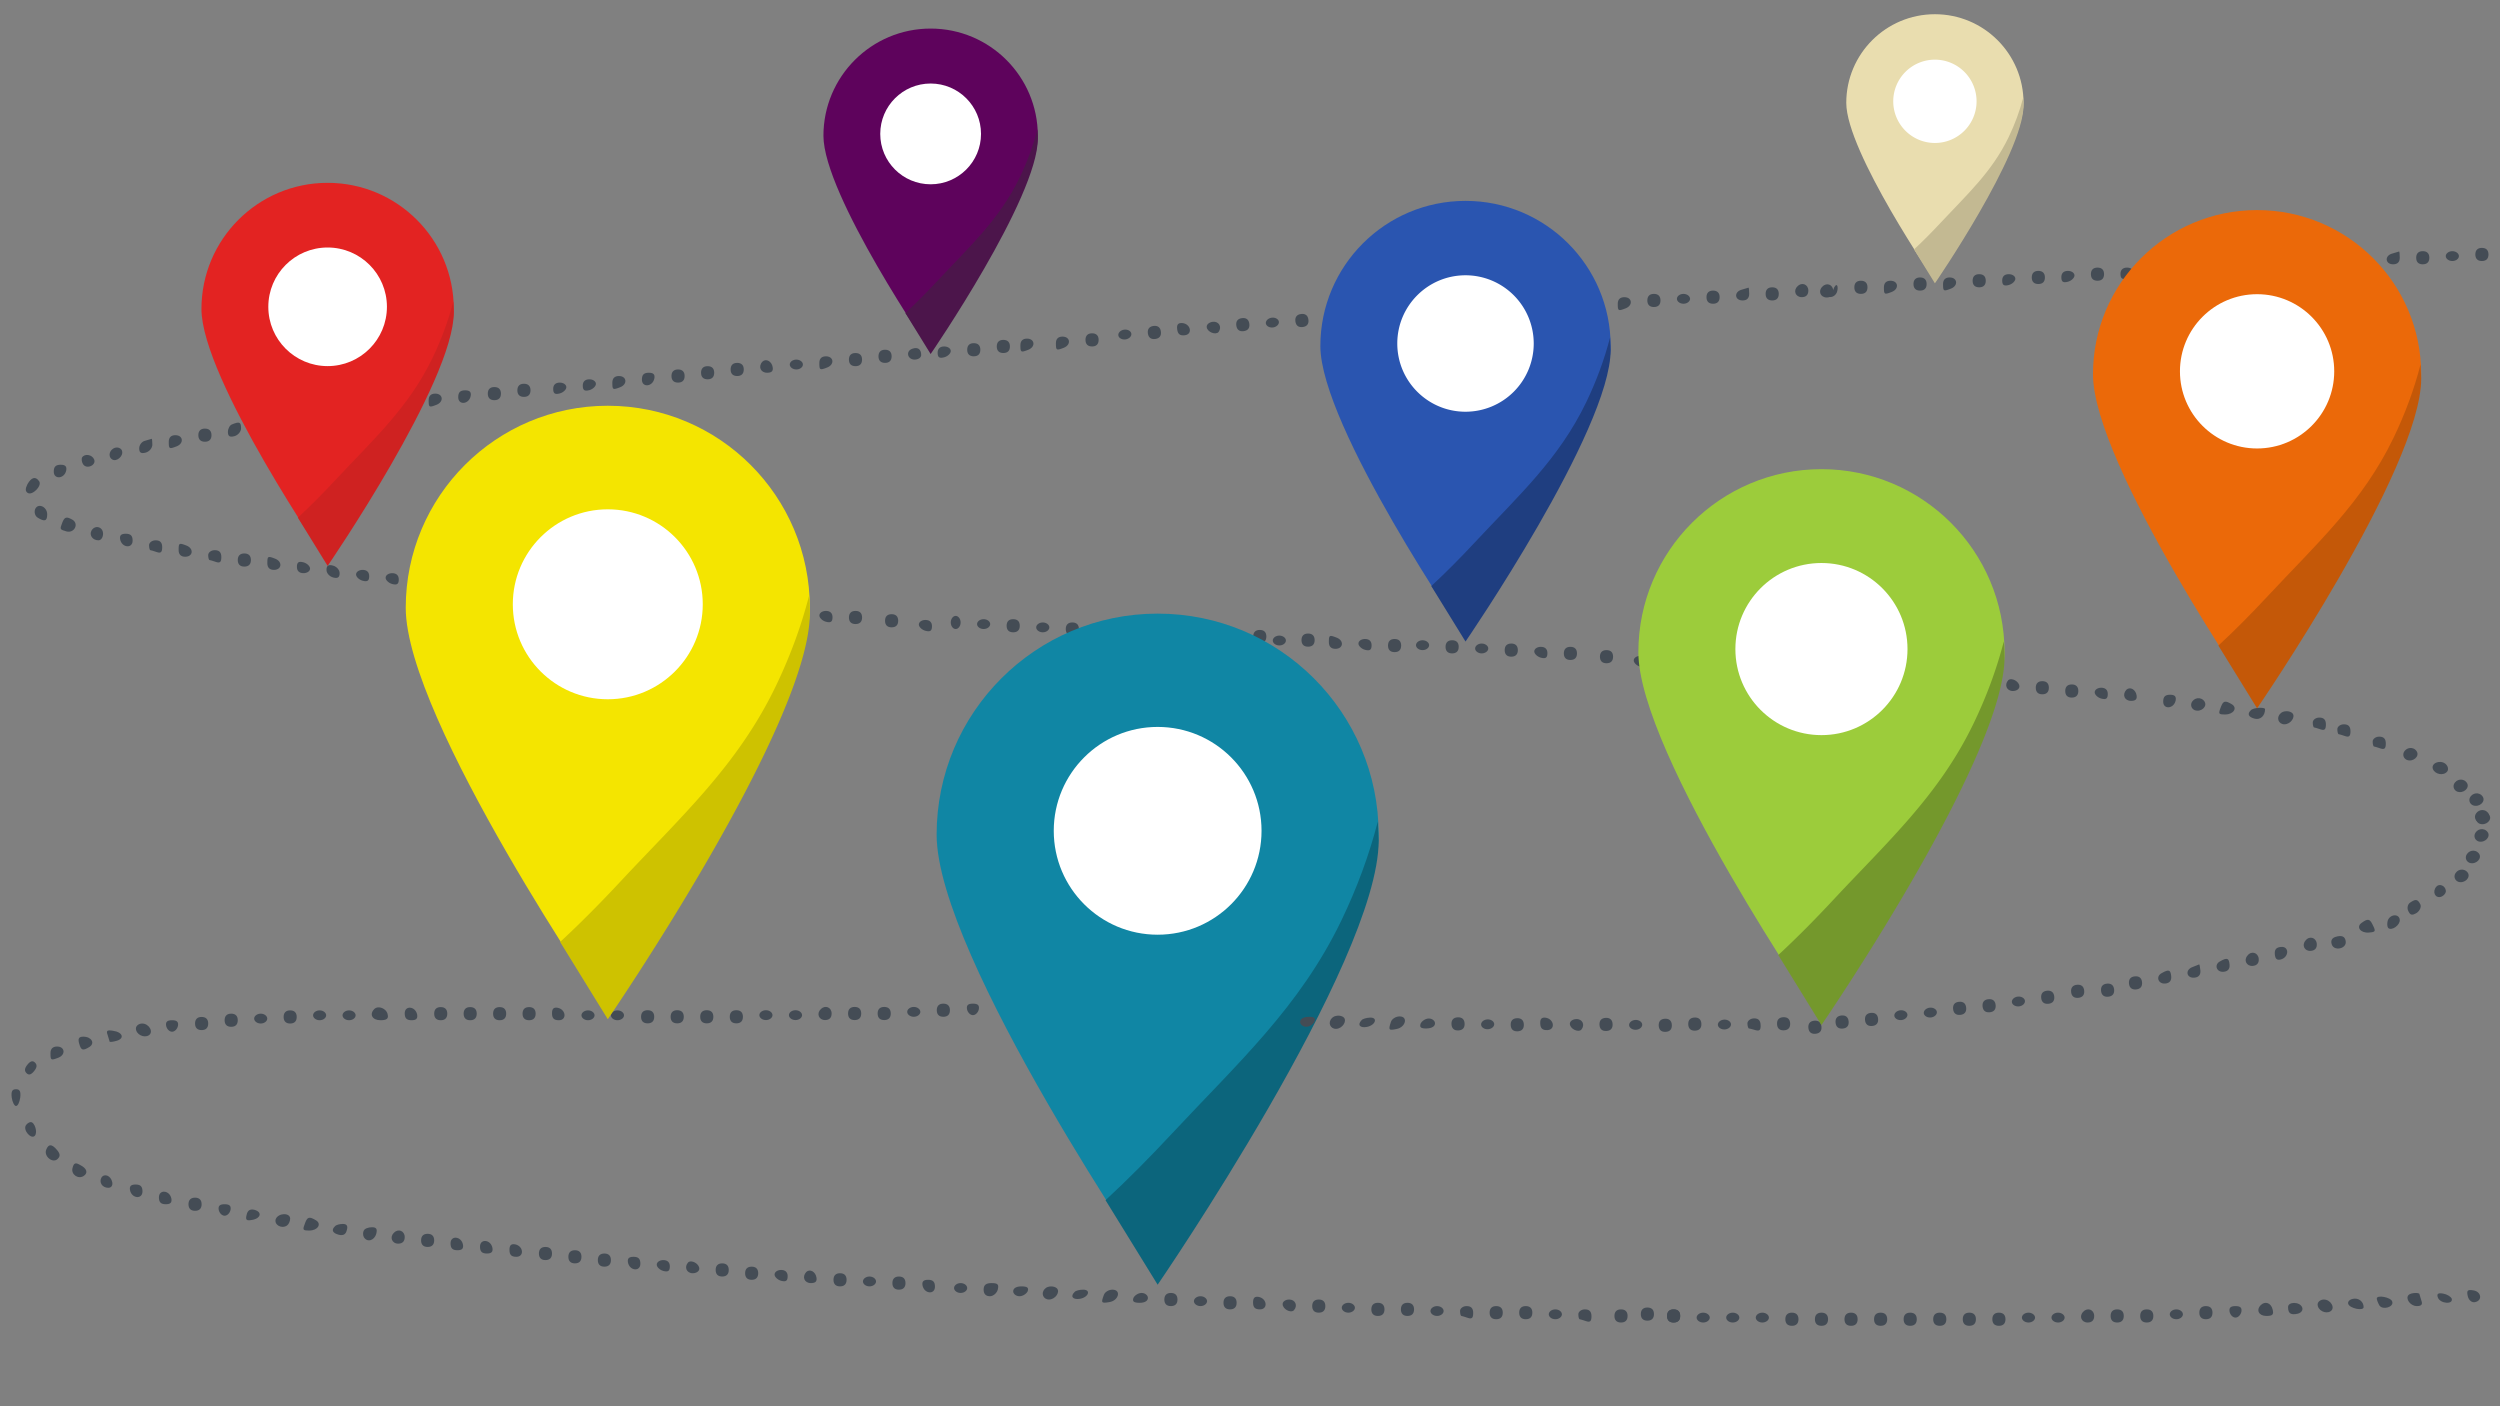 <svg xmlns="http://www.w3.org/2000/svg" xmlns:xlink="http://www.w3.org/1999/xlink" width="868" height="488.25" xmlns:v="https://vecta.io/nano"><rect width="100%" height="100%" fill="#808080" stroke="none"/><g fill="#444c55"><path d="M859.437 88.347c0 1.483.799 2.282 2.282 2.282S864 89.83 864 88.347s-.799-2.282-2.282-2.282-2.282.799-2.282 2.282z"/><use xlink:href="#B"/><use xlink:href="#C"/><use xlink:href="#D"/><use xlink:href="#C" x="-71.87" y="3.422"/><use xlink:href="#C" x="-92.404" y="4.563"/><use xlink:href="#E"/><use xlink:href="#C" x="-112.939" y="5.704"/><use xlink:href="#E" x="-20.535" y="1.141"/><use xlink:href="#C" x="-133.473" y="6.845"/><use xlink:href="#E" x="-41.069" y="2.282"/><use xlink:href="#C" x="-154.008" y="7.986"/><use xlink:href="#E" x="-61.603" y="3.423"/><use xlink:href="#C" x="-174.542" y="9.126"/><use xlink:href="#F"/><use xlink:href="#C" x="-195.076" y="10.267"/><use xlink:href="#F" x="-20.534" y="1.141"/><use xlink:href="#G"/><path d="M636.525 100.554c-.684 1.711-.913 1.711-1.825.342-.913-1.483-1.141-1.369-1.141.228 0 2.51 3.194 2.738 4.221.342.342-1.027.342-2.053 0-2.396-.228-.342-.913.342-1.255 1.483z"/><use xlink:href="#B" x="-225.879" y="12.549"/><use xlink:href="#C" x="-225.878" y="12.549"/><use xlink:href="#C" x="-246.412" y="13.69"/><use xlink:href="#C" x="-266.947" y="14.83"/><use xlink:href="#D" x="-266.948" y="14.83"/><use xlink:href="#C" x="-287.481" y="15.971"/><use xlink:href="#F" x="-112.939" y="6.845"/><use xlink:href="#H"/><use xlink:href="#C" x="-297.748" y="17.112"/><use xlink:href="#C" x="-318.283" y="18.253"/><use xlink:href="#C" x="-338.817" y="19.394"/><use xlink:href="#D" x="-338.818" y="19.393"/><path d="M489.818 110.137c0 1.597.57 2.168 1.939 1.939 2.966-.57 3.308-4.335.456-4.335-1.711 0-2.396.684-2.396 2.396z"/><use xlink:href="#C" x="-462.023" y="28.52"/><use xlink:href="#F" x="-308.016" y="20.535"/><use xlink:href="#C" x="-492.825" y="30.802"/><use xlink:href="#C" x="-503.092" y="31.942"/><path d="M316.758 121.088c-2.396.799-1.711 3.765.799 3.765 1.255 0 2.282-.684 2.282-1.597 0-2.053-1.255-2.852-3.08-2.168z"/><use xlink:href="#E" x="-431.222" y="28.52"/><use xlink:href="#C" x="-533.894" y="34.224"/><use xlink:href="#C" x="-544.161" y="35.365"/><use xlink:href="#F" x="-390.153" y="27.38"/><path d="M264.738 125.537c-1.597 1.711-.684 3.879 1.597 3.879 1.597 0 2.168-.57 1.939-1.939-.342-2.053-2.282-3.08-3.536-1.939z"/><use xlink:href="#D" x="-574.963" y="37.646"/><use xlink:href="#C" x="-585.23" y="38.787"/><use xlink:href="#C" x="-595.497" y="39.928"/><use xlink:href="#C" x="-605.764" y="41.069"/><use xlink:href="#I"/><use xlink:href="#F" x="-462.024" y="34.224"/><use xlink:href="#E" x="-554.429" y="39.928"/><use xlink:href="#E" x="-564.696" y="41.069"/><use xlink:href="#H" x="-420.956" y="37.646"/><use xlink:href="#E" x="-657.101" y="52.477"/><use xlink:href="#C" x="-749.505" y="58.181"/><path d="M80.613 147.327c-.799.228-1.483 1.483-1.483 2.624 0 1.483.57 1.939 2.282 1.483 1.255-.342 2.282-1.597 2.282-2.738 0-2.168-.57-2.396-3.08-1.369z"/><use xlink:href="#C" x="-770.039" y="61.603"/><use xlink:href="#F" x="-616.032" y="54.759"/><path d="M50.382 153.031c-1.141.228-2.053 1.483-2.053 2.624 0 1.483.57 1.939 2.282 1.483 1.255-.342 2.282-1.597 2.282-2.738 0-1.255-.114-2.053-.228-2.053-.228.114-1.255.342-2.282.684zm-10.268 2.395c-2.053.456-2.852 3.08-1.141 4.107 1.483.913 3.879-1.141 3.422-2.852-.114-.913-1.255-1.483-2.282-1.255zm-11.636 3.423c-.228.456-.114 1.597.342 2.282 1.141 1.939 4.677.456 3.879-1.597-.684-1.711-3.308-2.168-4.221-.684z"/><use xlink:href="#I" x="-204.204" y="31.942"/><path d="M9.541 168.089c-.799 1.597-.799 2.51.114 3.08 1.597.913 4.905-2.396 3.993-3.993-1.255-1.939-2.738-1.483-4.107.913zm2.624 8.784c-.342 1.027 0 2.282.913 2.852 2.396 1.483 3.308 1.255 3.308-1.141 0-2.738-3.308-4.107-4.221-1.711zm9.468 4.563c-.913 2.396-.913 2.396 1.483 3.08 2.624.684 4.335-2.51 2.168-3.993-2.168-1.255-2.852-1.141-3.651.913zm10.154 2.738c-.913 1.597.342 3.422 2.396 3.422.913 0 1.597-1.027 1.597-2.282 0-2.396-2.738-3.194-3.993-1.141z"/><use xlink:href="#J"/><use xlink:href="#K"/><use xlink:href="#L"/><use xlink:href="#K" x="20.534" y="3.422"/><use xlink:href="#C" x="-756.35" y="104.954"/><use xlink:href="#L" x="30.801" y="4.563"/><path d="M103.087 196.837c0 1.369.799 2.168 2.282 2.168 1.255 0 2.282-.684 2.282-1.597 0-.799-1.027-1.825-2.282-2.168-1.711-.456-2.282 0-2.282 1.597zm10.267 1.027c0 1.141 1.027 2.282 2.282 2.624 1.597.456 2.282 0 2.282-1.483 0-1.141-1.027-2.282-2.282-2.624-1.597-.456-2.282 0-2.282 1.483z"/><use xlink:href="#M"/><use xlink:href="#M" x="10.267" y="1.141"/><use xlink:href="#L" x="92.405" y="11.408"/><use xlink:href="#C" x="-674.212" y="114.08"/><use xlink:href="#C" x="-663.945" y="115.221"/><use xlink:href="#C" x="-653.678" y="116.362"/><use xlink:href="#M" x="71.87" y="6.845"/><use xlink:href="#L" x="143.741" y="15.971"/><use xlink:href="#N"/><use xlink:href="#D" x="-509.938" y="127.769"/><use xlink:href="#C" x="-489.403" y="127.77"/><use xlink:href="#D" x="-489.403" y="128.91"/><use xlink:href="#C" x="-468.868" y="128.91"/><use xlink:href="#M" x="256.68" y="19.394"/><use xlink:href="#C" x="-448.334" y="130.051"/><use xlink:href="#M" x="277.214" y="20.535"/><use xlink:href="#C" x="-427.799" y="131.192"/><use xlink:href="#D" x="-427.8" y="132.332"/><use xlink:href="#D" x="-407.266" y="133.473"/><use xlink:href="#I" x="528.19" y="111.798"/><use xlink:href="#O"/><path d="M771.139 245.321c-1.027 2.624-.913 2.738 1.483 2.738 2.852 0 4.335-2.282 2.282-3.536-2.282-1.369-2.966-1.255-3.765.799zm10.381 1.255c-1.369 1.255-.913 2.396 1.369 2.966 1.939.456 3.536-1.027 3.536-3.308 0-.799-4.107-.57-4.905.342z"/><use xlink:href="#P"/><use xlink:href="#K" x="759.772" y="63.885"/><use xlink:href="#K" x="772.039" y="68.166"/><use xlink:href="#O" x="73.667" y="17.28"/><path d="M845.873 307.87c-1.45 1.732-.444 4.048 1.572 3.526 1.003-.318 1.831-1.307 1.761-2.103-.161-1.818-2.297-2.66-3.333-1.423zm-9.237 5.627c-.745.639-.976 1.919-.431 2.901.699 1.427 1.277 1.49 2.911.544 1.076-.782 1.647-2.093 1.226-2.972-.966-1.861-1.658-1.915-3.707-.474zm-7.641 6.235c-.25 1.053-.16 2.076.221 2.5 1.237 1.036 4.144-1.054 3.983-2.872-.201-2.273-3.496-1.981-4.205.372zm-9.103.729c-1.935 1.431-.257 3.573 2.584 3.322 2.386-.211 2.49-.335 1.236-2.858-.976-1.975-1.668-2.028-3.82-.464zm-9.137 4.869c-1.22.451-1.594 1.401-1.143 2.621.779 2.336 5.057 1.5 4.836-1-.161-1.818-1.357-2.399-3.694-1.62z"/><use xlink:href="#Q"/><path d="M129.951 350.347c-1.818 1.825-.682 3.879 2.159 3.879 2.159 0 2.841-.57 2.5-1.939-.341-2.168-3.296-3.308-4.659-1.939z"/><use xlink:href="#R"/><use xlink:href="#S"/><use xlink:href="#S" x="10.227"/><use xlink:href="#S" x="20.455"/><use xlink:href="#S" x="30.682"/><use xlink:href="#T"/><use xlink:href="#S" x="-52.274" y="1.141"/><use xlink:href="#U"/><use xlink:href="#U" x="10.228"/><use xlink:href="#U" x="93.184"/><use xlink:href="#U" x="103.412"/><path d="M789.82 331.366c.141 1.591.759 2.109 2.103 1.761 2.904-.83 2.914-4.61.073-4.358-1.705.151-2.326.893-2.175 2.597z"/><use xlink:href="#C" x="-760.913" y="264.738"/><use xlink:href="#U" x="-20.455" y="1.141"/><use xlink:href="#Q" x="-20.153" y="5.218"/><use xlink:href="#C" x="-771.18" y="265.878"/><use xlink:href="#V"/><use xlink:href="#W"/><path d="M761.345 335.717c-2.781.933-2.282 3.981.559 3.73 1.477-.131 2.202-.996 2.072-2.474-.111-1.25-.305-2.149-.418-2.139-.217.134-1.22.451-2.212.883z"/><use xlink:href="#X"/><use xlink:href="#V" x="-20.253" y="4.082"/><use xlink:href="#Y"/><path d="M37.377 359.359l.684 2.282c0 .228 1.027.114 2.282-.228 3.08-.799 2.282-3.08-1.141-3.536-2.053-.342-2.396 0-1.825 1.483z"/><use xlink:href="#Y" x="-20.088" y="2.922"/><use xlink:href="#Y" x="-30.481" y="4.987"/><path d="M27.452 362.211c.684 2.51 1.255 2.738 3.651 1.255 1.939-1.255.684-3.536-2.168-3.536-1.483 0-1.939.57-1.483 2.282z"/><use xlink:href="#Y" x="-61.062" y="8.837"/><use xlink:href="#Y" x="-50.835" y="7.932"/><use xlink:href="#Z"/><use xlink:href="#Y" x="-101.871" y="13.591"/><use xlink:href="#Y" x="-91.643" y="12.687"/><use xlink:href="#Z" x="-40.808" y="4.754"/><use xlink:href="#Z" x="-30.581" y="3.85"/><use xlink:href="#F" x="-657.1" y="267.02"/><path d="M9.541 369.626c-1.027 1.255-1.141 2.168-.342 2.966s1.597.57 2.624-.684 1.141-2.168.342-2.966-1.597-.57-2.624.684zm-5.476 11.408c.228 1.597.913 2.966 1.483 2.966.684 0 1.255-1.369 1.483-2.966.228-2.053-.114-2.852-1.483-2.852s-1.711.799-1.483 2.852zm4.906 9.697c-1.027 1.711 1.825 4.905 3.08 3.651 1.141-1.141 0-4.791-1.369-4.791-.57 0-1.369.57-1.711 1.141zm7.073 8.442c-.913 2.282 2.282 4.905 3.993 3.194.913-.913.913-1.711-.228-3.08-1.825-2.168-2.966-2.168-3.765-.114zm9.126 6.389c-.57 2.168 1.939 3.993 3.879 2.738 1.597-1.027 1.141-2.624-1.141-3.765-1.711-1.027-2.282-.799-2.738 1.027zm10.039 3.308c-.913 1.711.342 3.536 2.396 3.536 1.027 0 1.597-.799 1.369-1.939-.456-2.282-2.738-3.194-3.765-1.597z"/><use xlink:href="#J" x="3.422" y="225.95"/><path d="M55.173 415.715c0 1.711.684 2.396 2.396 2.396 1.597 0 2.168-.57 1.939-1.939-.57-2.966-4.335-3.308-4.335-.456z"/><use xlink:href="#C" x="-773.462" y="328.622"/><use xlink:href="#W" x="18.253" y="63.885"/><path d="M85.632 421.761c-.455 1.711-.114 2.168 1.705 1.825 3.182-.456 3.864-2.738 1.023-3.536-1.477-.342-2.386.114-2.727 1.711zm10.113 1.483c-.682 1.939 1.932 3.536 3.864 2.282.568-.342 1.136-1.483 1.136-2.396 0-2.168-4.091-2.053-5 .114zm10.228 1.255c-1.023 2.624-.909 2.738 1.477 2.738 2.841 0 4.318-2.282 2.273-3.536-2.273-1.369-2.955-1.255-3.75.799zm10.341 1.255c-1.364 1.255-.909 2.396 1.364 2.966 1.477.342 2.386-.114 2.727-1.597.455-1.483 0-2.168-1.364-2.168-1.136 0-2.386.342-2.727.799zm10 1.483c-.341.57-.341 1.597 0 2.282 1.136 1.939 3.636 1.255 4.318-1.141.455-1.711 0-2.282-1.477-2.282-1.25 0-2.5.456-2.841 1.141zm10.455.798c-1.591 1.483-.682 3.765 1.477 3.765 1.477 0 2.273-.799 2.273-2.282 0-2.168-2.273-3.08-3.75-1.483z"/><use xlink:href="#S" x="-4.546" y="78.715"/><use xlink:href="#R" x="15.91" y="79.856"/><use xlink:href="#R" x="26.137" y="80.997"/><use xlink:href="#T" x="-14.773" y="82.137"/><use xlink:href="#S" x="36.364" y="83.278"/><use xlink:href="#S" x="46.592" y="84.419"/><use xlink:href="#S" x="56.819" y="85.56"/><use xlink:href="#a"/><use xlink:href="#b"/><use xlink:href="#c"/><use xlink:href="#S" x="97.729" y="88.982"/><use xlink:href="#S" x="107.956" y="90.123"/><use xlink:href="#b" x="40.91" y="3.422"/><use xlink:href="#d"/><use xlink:href="#S" x="138.639" y="92.405"/><use xlink:href="#U" x="190.913" y="92.405"/><use xlink:href="#S" x="159.094" y="93.546"/><use xlink:href="#a" x="102.275" y="7.985"/><use xlink:href="#D" x="-517.923" y="358.283"/><path d="M341.514 447.771c0 1.483.799 2.282 2.168 2.282 1.141 0 2.396-1.027 2.738-2.282.456-1.825 0-2.282-2.168-2.282-1.939 0-2.738.684-2.738 2.282zm10.267.571c0 .913 1.027 1.711 2.168 1.711s2.396-.799 2.852-1.711c.456-1.255-.114-1.711-2.168-1.711-1.825 0-2.852.684-2.852 1.711z"/><use xlink:href="#P" x="-428.94" y="199.712"/><path d="M373.114 448.57c-1.597 1.483-.684 2.738 1.711 2.396 3.08-.456 4.107-3.194 1.255-3.194-1.255 0-2.624.342-2.966.799zm10.153 1.026c-1.027 2.738-.913 2.966 1.825 2.51 3.308-.456 4.335-4.335 1.141-4.335-1.255 0-2.624.799-2.966 1.825zm473.546.457c.342 1.369 1.369 2.282 2.51 2.053 2.738-.57 2.168-3.765-.684-4.107-1.939-.342-2.282.114-1.825 2.053zm-463.279.57c-.456 1.255.114 1.711 2.168 1.711 1.825 0 2.852-.684 2.852-1.711 0-.913-1.027-1.711-2.168-1.711s-2.396.799-2.852 1.711z"/><use xlink:href="#C" x="-434.644" y="361.706"/><path d="M836.279 449.596c-1.255 1.255.57 3.879 2.852 3.879 1.597 0 2.053-.57 1.597-1.825l-.684-2.282c0-.684-2.966-.57-3.765.228zm10.153.913c.799 2.168 5.476 2.51 4.791.342-.342-.684-1.597-1.483-2.966-1.711-1.825-.342-2.282.114-1.825 1.369z"/><use xlink:href="#D" x="-434.645" y="362.846"/><use xlink:href="#C" x="-414.11" y="362.846"/><path d="M435.059 452.22c0 1.711.684 2.396 2.396 2.396 2.852 0 2.51-3.765-.456-4.335-1.369-.228-1.939.342-1.939 1.939zm381.826-1.255c-1.141.228-1.825 1.027-1.597 1.711.456 1.597 5.362 2.624 5.362 1.141 0-1.939-1.825-3.308-3.765-2.852zm8.328-.114c0 .456.456 1.597.913 2.396 1.141 1.711 5.134.57 4.449-1.369-.456-1.483-5.362-2.396-5.362-1.027zm-379.886 1.94c0 1.711 2.738 3.194 3.879 2.168 1.483-1.597.57-3.765-1.597-3.765-1.255 0-2.282.684-2.282 1.597z"/><use xlink:href="#C" x="-383.308" y="363.987"/><use xlink:href="#X" x="757.491" y="95.827"/><use xlink:href="#D" x="-383.309" y="365.128"/><use xlink:href="#C" x="-362.774" y="365.128"/><use xlink:href="#C" x="-352.507" y="365.128"/><path d="M784.943 453.133c-1.711 1.711-.684 3.765 1.939 3.765 2.168 0 2.624-.456 2.168-2.282-.57-2.282-2.624-2.966-4.107-1.483zm9.468.684c0 2.282 1.027 2.852 3.422 2.282 1.255-.342 1.825-1.255 1.483-2.168-.799-2.053-4.905-2.053-4.905-.114z"/><use xlink:href="#D" x="-352.507" y="366.268"/><use xlink:href="#K" x="455.179" y="265.878"/><use xlink:href="#C" x="-321.705" y="366.269"/><use xlink:href="#C" x="-311.438" y="366.269"/><use xlink:href="#C" x="-75.292" y="366.269"/><use xlink:href="#W" x="716.422" y="99.25"/><use xlink:href="#D" x="-311.439" y="367.409"/><use xlink:href="#K" x="496.247" y="267.019"/><use xlink:href="#C" x="-278.369" y="367.41"/><use xlink:href="#C" x="-260.102" y="367.41"/><use xlink:href="#G" x="99.249" y="356.002"/><use xlink:href="#C" x="-106.094" y="367.41"/><use xlink:href="#C" x="-95.827" y="367.41"/><use xlink:href="#D" x="-95.828" y="367.409"/><use xlink:href="#D" x="-260.103" y="368.55"/><use xlink:href="#D" x="-249.836" y="368.55"/><use xlink:href="#D" x="-239.568" y="368.55"/><use xlink:href="#C" x="-219.033" y="368.55"/><use xlink:href="#C" x="-208.766" y="368.55"/><use xlink:href="#C" x="-198.499" y="368.55"/><use xlink:href="#C" x="-188.232" y="368.55"/><use xlink:href="#C" x="-177.964" y="368.55"/><use xlink:href="#C" x="-167.697" y="368.55"/><use xlink:href="#C" x="-157.43" y="368.55"/><use xlink:href="#C" x="-147.163" y="368.55"/><use xlink:href="#D" x="-147.164" y="368.55"/><use xlink:href="#D" x="-136.896" y="368.55"/></g><path d="M360.332 47.137c0 20.554-37.217 74.788-37.217 74.788s-37.217-54.234-37.217-74.788 16.663-37.217 37.217-37.217 37.217 16.662 37.217 37.217" fill="#5e035c"/><path d="M340.609 46.492c0 9.662-7.832 17.494-17.494 17.494s-17.494-7.832-17.494-17.494 7.832-17.494 17.494-17.494 17.494 7.832 17.494 17.494" fill="#fff"/><path d="M314.338 108.686l8.777 14.234s37.217-54.235 37.217-74.788l-.146-3.201c-1.469 5.71-3.545 11.27-6.094 16.576-7.045 14.664-17.463 24.059-28.558 35.956-3.577 3.835-7.3 7.627-11.195 11.223" fill="#4c154b"/><path d="M702.573 35.711c0 16.996-30.773 61.84-30.773 61.84s-30.773-44.845-30.773-61.84S654.804 4.937 671.8 4.937s30.773 13.778 30.773 30.773" fill="#e9ddaf"/><path d="M686.265 35.177A14.47 14.47 0 0 1 671.8 49.643a14.47 14.47 0 0 1-14.465-14.465A14.47 14.47 0 0 1 671.8 20.712a14.47 14.47 0 0 1 14.465 14.465" fill="#fff"/><path d="M664.543 86.604l7.257 11.77s30.773-44.845 30.773-61.84l-.121-2.647c-1.215 4.722-2.931 9.319-5.039 13.706-5.825 12.125-14.439 19.894-23.614 29.731-2.958 3.171-6.037 6.307-9.257 9.28" fill="#c3b992"/><g fill="#444c55"><use xlink:href="#N" x="-95.816" y="-5.15"/><use xlink:href="#D" x="-605.753" y="122.619"/><use xlink:href="#C" x="-585.218" y="122.62"/><use xlink:href="#D" x="-585.219" y="123.76"/><use xlink:href="#C" x="-564.684" y="123.761"/><use xlink:href="#M" x="160.864" y="14.244"/><use xlink:href="#C" x="-544.149" y="124.901"/><use xlink:href="#M" x="195.399" y="17.385"/><use xlink:href="#C" x="-531.615" y="126.042"/><use xlink:href="#M" x="86.507" y="9.782"/><use xlink:href="#L" x="158.377" y="18.909"/></g><path d="M840.639 129.915c0 31.468-56.978 114.499-56.978 114.499s-56.978-83.031-56.978-114.499 25.51-56.978 56.978-56.978 56.978 25.51 56.978 56.978" fill="#eb6909"/><path d="M810.444 128.927c0 14.792-11.991 26.783-26.782 26.783s-26.783-11.991-26.783-26.783 11.991-26.783 26.783-26.783 26.782 11.991 26.782 26.783" fill="#fff"/><path d="M770.225 224.144l13.437 21.792s56.978-83.032 56.978-114.499l-.224-4.9c-2.249 8.742-5.427 17.254-9.329 25.377-10.785 22.45-26.735 36.834-43.721 55.048-5.477 5.871-11.177 11.677-17.14 17.182" fill="#c45808"/><g fill="#444c55"><use xlink:href="#F" x="-320.346" y="21.234"/><use xlink:href="#Y" x="-9.695" y="2.533"/><use xlink:href="#Y" x="-111.31" y="15.404"/><use xlink:href="#C" x="-260.102" y="367.41"/><use xlink:href="#C" x="-269.209" y="366.765"/><use xlink:href="#G" x="8.642" y="0.11"/><use xlink:href="#N" x="248.211" y="14.471"/><use xlink:href="#D" x="-261.727" y="142.241"/><use xlink:href="#C" x="-241.192" y="142.241"/><use xlink:href="#D" x="-357.542" y="135.091"/><use xlink:href="#C" x="-337.007" y="135.091"/><use xlink:href="#D" x="-337.008" y="136.232"/><use xlink:href="#C" x="-316.473" y="136.232"/><use xlink:href="#M" x="409.075" y="26.715"/><use xlink:href="#C" x="-295.938" y="137.373"/><use xlink:href="#M" x="443.61" y="29.856"/><use xlink:href="#C" x="-283.404" y="138.514"/><path d="M849.679 267.856c-1.266 1.617-4.266 1.006-4.98-.857-.734-2.024 2.442-3.304 4.329-1.827.898.703 1.214 1.965.651 2.684z"/><use xlink:href="#e"/><use xlink:href="#e" x="3.93" y="-6.571"/><use xlink:href="#e" x="6.933" y="-14.049"/><use xlink:href="#O" x="98.899" y="39.42"/><use xlink:href="#O" x="96.606" y="33.037"/><use xlink:href="#O" x="91.113" y="28.265"/><use xlink:href="#e" x="7.1" y="-20.677"/><use xlink:href="#C" x="-403.787" y="131.507"/><use xlink:href="#L" x="399.364" y="31.976"/><use xlink:href="#M" x="348.028" y="23.99"/><use xlink:href="#C" x="-356.986" y="134.648"/></g><path d="M281.175 211.028c0 38.744-70.152 140.973-70.152 140.973s-70.152-102.229-70.152-140.973 31.408-70.152 70.152-70.152 70.152 31.408 70.152 70.152" fill="#f4e500"/><path d="M243.998 209.811c0 18.212-14.763 32.975-32.975 32.975s-32.975-14.764-32.975-32.975 14.764-32.975 32.975-32.975 32.975 14.764 32.975 32.975" fill="#fff"/><path d="M194.479 327.045l16.543 26.831s70.152-102.23 70.152-140.973a70.52 70.52 0 0 0-.275-6.033c-2.769 10.763-6.682 21.243-11.487 31.245-13.279 27.641-32.916 45.351-53.83 67.775-6.743 7.229-13.761 14.377-21.103 21.155" fill="#cec200"/><g fill="#444c55"><use xlink:href="#C" x="-513.653" y="261.258"/><use xlink:href="#W" x="278.061" y="-5.761"/><use xlink:href="#G" x="-339.112" y="250.991"/><use xlink:href="#C" x="-544.455" y="262.399"/><use xlink:href="#C" x="-534.188" y="262.399"/><use xlink:href="#D" x="-534.189" y="262.399"/><use xlink:href="#C" x="-616.325" y="263.54"/><use xlink:href="#C" x="-606.058" y="263.54"/><use xlink:href="#C" x="-595.791" y="263.54"/><use xlink:href="#C" x="-585.524" y="263.54"/><use xlink:href="#D" x="-585.525" y="263.54"/><use xlink:href="#D" x="-575.257" y="263.54"/><path d="M348.566 351.155c.052.797 1.139 1.755 2.409 2.015 1.731.344 2.268-.148 2.164-1.742-.089-1.366-.935-2.111-2.409-2.015-1.247.081-2.223.831-2.164 1.742zm10.94-1.629c-1.476 1.811-.428 3.915 1.84 3.767 1.588-.104 2.117-.71 1.801-2.061-.474-2.027-2.469-2.926-3.642-1.706zm9.59 2.118c.097 1.48.942 2.225 2.417 2.129s2.216-.945 2.119-2.425-.942-2.225-2.417-2.129-2.216.945-2.119 2.425z"/></g><path d="M478.675 289.789c0 42.381-76.739 154.209-76.739 154.209s-76.739-111.828-76.739-154.209 34.357-76.739 76.739-76.739 76.739 34.357 76.739 76.739" fill="#1086a4"/><path d="M438.007 288.458c0 19.922-16.149 36.072-36.071 36.072s-36.072-16.15-36.072-36.072 16.15-36.071 36.072-36.071 36.071 16.15 36.071 36.071" fill="#fff"/><path d="M383.839 416.7l18.097 29.35s76.739-111.829 76.739-154.209l-.301-6.6c-3.029 11.774-7.31 23.238-12.565 34.178-14.526 30.236-36.007 49.609-58.885 74.139-7.376 7.907-15.053 15.727-23.084 23.141" fill="#0c657c"/><g fill="#444c55"><path d="M451.403 354.873c.037.912 1.096 1.668 2.235 1.621s2.361-.895 2.78-1.826c.405-1.272-.184-1.705-2.235-1.621-1.824.074-2.822.8-2.78 1.826zm11.019-1.363c-1.535 1.547-.531 3.789 1.521 3.706 2.166-.088 3.883-2.784 2.578-3.987-.949-.875-3.229-.782-4.099.281zm10.306.722c-1.535 1.547-.572 2.764 1.807 2.324 3.059-.581 3.973-3.359 1.124-3.243-1.254.051-2.608.449-2.931.919zm10.186.612c-.914 2.777-.791 3.001 1.926 2.433 3.287-.591 4.155-4.508.963-4.378-1.254.051-2.589.905-2.889 1.945zm10.301.608c-.405 1.272.184 1.705 2.235 1.621 1.824-.074 2.822-.8 2.78-1.826-.037-.912-1.096-1.668-2.235-1.621s-2.361.896-2.78 1.826z"/><use xlink:href="#f"/><use xlink:href="#g"/><use xlink:href="#f" x="20.564" y="0.303"/><path d="M534.77 355.356c.07 1.71.782 2.366 2.491 2.296 2.85-.116 2.354-3.864-.633-4.313-1.377-.172-1.924.421-1.859 2.017zm10.282.151c.07 1.71 2.866 3.08 3.964 2.008 1.417-1.656.417-3.785-1.749-3.696-1.254.051-2.252.777-2.215 1.689z"/><use xlink:href="#f" x="51.387" y="0.188"/><use xlink:href="#g" x="51.387" y="0.188"/><use xlink:href="#f" x="71.951" y="0.491"/><use xlink:href="#f" x="82.209" y="0.073"/><use xlink:href="#g" x="82.209" y="0.073"/><path d="M606.702 355.391c.037.912.298 1.7.526 1.691s1.268.291 2.308.591c1.386.4 1.824-.074 1.754-1.784-.065-1.596-.782-2.366-2.377-2.301-1.254.051-2.247.891-2.21 1.803z"/><use xlink:href="#f" x="113.032" y="-0.042"/><use xlink:href="#C" x="-659.273" y="46.033"/><use xlink:href="#C" x="-669.54" y="47.174"/><use xlink:href="#I" x="-63.776" y="6.105"/><use xlink:href="#F" x="-525.799" y="40.33"/><use xlink:href="#E" x="-618.204" y="46.033"/><use xlink:href="#E" x="-628.472" y="47.174"/></g><path d="M157.554 107.283c0 24.192-43.804 88.025-43.804 88.025s-43.804-63.833-43.804-88.025 19.612-43.804 43.804-43.804 43.804 19.611 43.804 43.804" fill="#e32322"/><path d="M134.34 106.523c0 11.372-9.218 20.59-20.59 20.59s-20.59-9.219-20.59-20.59 9.219-20.59 20.59-20.59 20.59 9.219 20.59 20.59" fill="#fff"/><path d="M103.42 179.725l10.33 16.754s43.804-63.833 43.804-88.025l-.172-3.767c-1.729 6.721-4.173 13.265-7.172 19.51-8.291 17.259-20.553 28.318-33.612 42.32-4.21 4.514-8.593 8.977-13.177 13.209" fill="#cf2221"/><g fill="#444c55"><use xlink:href="#T" x="443.572" y="-120.009"/><use xlink:href="#S" x="494.709" y="-118.868"/><use xlink:href="#S" x="504.937" y="-117.728"/><use xlink:href="#S" x="515.164" y="-116.587"/><use xlink:href="#a" x="458.345" y="-202.147"/><use xlink:href="#b" x="458.345" y="-202.147"/><use xlink:href="#c" x="458.346" y="-202.147"/><use xlink:href="#S" x="556.074" y="-113.164"/><use xlink:href="#S" x="566.302" y="-112.024"/><use xlink:href="#b" x="499.255" y="-198.724"/><use xlink:href="#d" x="458.345" y="-202.147"/><use xlink:href="#K" x="751.238" y="61.544"/></g><path d="M695.971 226.458c0 35.106-63.565 127.736-63.565 127.736s-63.565-92.63-63.565-127.736 28.459-63.565 63.565-63.565 63.565 28.459 63.565 63.565" fill="#9ccc3b"/><path d="M662.285 225.356c0 16.502-13.377 29.879-29.879 29.879s-29.879-13.377-29.879-29.879 13.377-29.879 29.879-29.879 29.879 13.377 29.879 29.879" fill="#fff"/><path d="M617.416 331.582l14.99 24.312s63.565-92.631 63.565-127.736a63.9 63.9 0 0 0-.25-5.467c-2.509 9.753-6.055 19.249-10.408 28.311-12.032 25.045-29.825 41.093-48.776 61.412-6.11 6.55-12.469 13.027-19.121 19.168" fill="#74982c"/><g fill="#444c55"><use xlink:href="#C" x="-387.023" y="132.76"/><path d="M388.28 116.435c.114.906 1.233 1.57 2.478 1.413s2.164-1.077 2.05-1.983-1.233-1.569-2.478-1.413-2.164 1.077-2.05 1.983z"/><use xlink:href="#h"/><path d="M408.711 114.321c.214 1.698.978 2.291 2.676 2.078 2.83-.356 2.02-4.049-.994-4.244-1.387-.055-1.881.582-1.682 2.166zm10.258-.717c.214 1.698 3.116 2.827 4.119 1.666 1.272-1.77.096-3.806-2.055-3.536-1.245.157-2.178.964-2.064 1.87z"/><use xlink:href="#h" x="30.703" y="-2.718"/><use xlink:href="#i"/><use xlink:href="#h" x="51.219" y="-4.152"/><use xlink:href="#h" x="61.406" y="-5.435"/><use xlink:href="#i" x="30.703" y="-2.717"/><path d="M480.388 108.283c.114.906.44 1.669.667 1.641s1.288.183 2.349.394c1.415.282 1.811-.228 1.597-1.926-.2-1.585-.978-2.291-2.563-2.092-1.245.157-2.164 1.077-2.05 1.983z"/></g><path d="M559.215 120.138c0 27.83-50.391 101.262-50.391 101.262s-50.391-73.432-50.391-101.262 22.561-50.391 50.391-50.391 50.391 22.561 50.391 50.391" fill="#2a55b0"/><path d="M532.51 119.264a23.69 23.69 0 0 1-23.686 23.687c-13.082 0-23.686-10.605-23.686-23.687s10.605-23.686 23.686-23.686a23.69 23.69 0 0 1 23.686 23.686" fill="#fff"/><path d="M496.941 203.474l11.883 19.273s50.391-73.433 50.391-101.262l-.198-4.334c-1.989 7.731-4.8 15.259-8.251 22.443-9.538 19.855-23.644 32.576-38.667 48.684-4.843 5.192-9.885 10.327-15.158 15.196" fill="#1f3e80"/><defs ><path id="B" d="M830.689 88.005c-2.852.684-2.624 3.765.228 3.765 1.483 0 2.282-.799 2.282-2.282 0-1.255-.114-2.168-.228-2.168-.228.114-1.255.342-2.282.684z"/><path id="C" d="M838.902 89.488c0 1.483.799 2.282 2.282 2.282s2.282-.799 2.282-2.282-.799-2.282-2.282-2.282-2.282.799-2.282 2.282z"/><path id="D" d="M849.17 88.918c0 .913 1.027 1.711 2.282 1.711s2.282-.799 2.282-1.711-1.027-1.711-2.282-1.711-2.282.799-2.282 1.711z"/><path id="E" d="M756.765 93.937c0 1.597.57 2.053 2.282 1.597 1.255-.342 2.282-1.369 2.282-2.168 0-.913-1.027-1.597-2.282-1.597-1.483 0-2.282.799-2.282 2.168z"/><path id="F" d="M674.627 98.614c0 2.51.114 2.624 2.738 1.597s2.282-3.879-.456-3.879c-1.483 0-2.282.799-2.282 2.282z"/><path id="G" d="M624.09 99.413c-1.597 1.483-.684 3.765 1.483 3.765 1.483 0 2.282-.799 2.282-2.282 0-2.168-2.282-3.08-3.765-1.483z"/><path id="H" d="M532.37 105.117c-2.396.913-1.711 3.765.799 3.765 1.483 0 2.282-.799 2.282-2.282 0-2.282-.57-2.624-3.08-1.483z"/><path id="I" d="M222.871 131.812c0 2.852 3.765 2.51 4.335-.456.228-1.369-.342-1.939-1.939-1.939-1.711 0-2.396.684-2.396 2.396z"/><path id="J" d="M41.712 187.255c.57 2.966 4.335 3.308 4.335.456 0-1.711-.684-2.396-2.396-2.396-1.597 0-2.168.57-1.939 1.939z"/><path id="K" d="M51.751 189.308c0 .913.228 1.711.456 1.711s1.255.342 2.282.684c1.369.456 1.825 0 1.825-1.711 0-1.597-.684-2.396-2.282-2.396-1.255 0-2.282.799-2.282 1.711z"/><path id="L" d="M62.018 191.019c0 1.483.799 2.282 2.282 2.282 2.738 0 3.08-2.852.456-3.879s-2.738-.913-2.738 1.597z"/><path id="M" d="M123.621 199.461c0 .799 1.027 1.825 2.282 2.168 1.711.456 2.282 0 2.282-1.597 0-1.369-.799-2.168-2.282-2.168-1.255 0-2.282.684-2.282 1.597z"/><path id="N" d="M330.106 216.117c0 1.255.799 2.282 1.711 2.282s1.711-1.027 1.711-2.282-.799-2.282-1.711-2.282-1.711 1.027-1.711 2.282z"/><path id="O" d="M760.872 244.066c-.342 1.027.114 2.053 1.141 2.51 2.168.799 4.449-1.255 3.422-2.966-1.141-1.825-3.765-1.483-4.563.456z"/><path id="P" d="M791.787 247.717c-1.597 1.483-.684 3.765 1.369 3.765 2.168 0 3.993-2.624 2.738-3.879-.913-.913-3.194-.913-4.107.114z"/><path id="Q" d="M800.501 326.528c-1.46 1.618-.35 3.81 1.809 3.619 1.477-.131 2.202-.996 2.072-2.474-.191-2.159-2.544-2.867-3.881-1.146z"/><path id="R" d="M140.519 351.83c0 1.711.682 2.396 2.386 2.396 1.591 0 2.159-.57 1.932-1.939-.568-2.966-4.318-3.308-4.318-.456z"/><path id="S" d="M150.747 351.944c0 1.483.795 2.282 2.273 2.282s2.273-.799 2.273-2.282-.795-2.282-2.273-2.282-2.273.799-2.273 2.282z"/><path id="T" d="M191.657 351.83c0 1.711.682 2.396 2.386 2.396 2.841 0 2.5-3.765-.455-4.335-1.364-.228-1.932.342-1.932 1.939z"/><path id="U" d="M108.7 352.514c0 .913 1.023 1.711 2.273 1.711s2.273-.799 2.273-1.711-1.023-1.711-2.273-1.711-2.273.799-2.273 1.711z"/><path id="V" d="M770.903 333.727c-2.306 1.12-1.373 3.901 1.127 3.68 1.477-.131 2.202-.996 2.072-2.474-.201-2.273-.799-2.563-3.199-1.206z"/><path id="W" d="M57.683 356.165c.228 1.141 1.141 2.053 2.053 2.053s1.825-.913 2.053-2.053c.228-1.369-.342-1.939-2.053-1.939s-2.282.57-2.053 1.939z"/><path id="X" d="M47.187 357.078c0 2.053 2.738 3.422 4.449 2.396 1.825-1.141.114-4.107-2.282-4.107-1.141 0-2.168.799-2.168 1.711z"/><path id="Y" d="M739.176 341.457c.131 1.477.996 2.202 2.474 2.072s2.202-.996 2.072-2.474-.996-2.202-2.474-2.072-2.202.996-2.072 2.474z"/><path id="Z" d="M698.518 347.917c.08.909 1.173 1.614 2.423 1.504s2.202-.996 2.122-1.906-1.173-1.614-2.423-1.504-2.202.996-2.122 1.906z"/><path id="a" d="M218.021 438.303c.568 2.966 4.318 3.308 4.318.456 0-1.711-.682-2.396-2.386-2.396-1.591 0-2.159.57-1.932 1.939z"/><path id="b" d="M228.021 439.101c0 .799 1.023 1.825 2.273 2.168 1.705.456 2.273 0 2.273-1.597 0-1.369-.795-2.168-2.273-2.168-1.25 0-2.273.684-2.273 1.597z"/><path id="c" d="M238.93 438.303c-1.477 1.597-.568 3.765 1.591 3.765 1.25 0 2.273-.684 2.273-1.597 0-1.711-2.727-3.194-3.864-2.168z"/><path id="d" d="M279.954 441.611c-1.591 1.711-.682 3.879 1.591 3.879 1.591 0 2.159-.57 1.932-1.939-.341-2.053-2.273-3.08-3.523-1.939z"/><path id="e" d="M852.266 303.796c-.25 1.053.295 2.035 1.357 2.399 2.229.604 4.321-1.642 3.148-3.256-1.297-1.718-3.881-1.146-4.505.857z"/><path id="f" d="M503.952 355.585c.06 1.482.891 2.247 2.373 2.187s2.247-.891 2.187-2.373-.891-2.247-2.373-2.187-2.247.891-2.187 2.373z"/><path id="g" d="M514.234 355.736c.037.912 1.096 1.668 2.349 1.617s2.247-.891 2.21-1.803-1.096-1.668-2.349-1.617-2.247.891-2.21 1.803z"/><path id="h" d="M398.538 115.718c.185 1.471 1.077 2.164 2.549 1.979s2.164-1.077 1.979-2.549-1.077-2.164-2.549-1.979-2.164 1.077-1.979 2.549z"/><path id="i" d="M439.499 112.283c.114.905 1.232 1.569 2.478 1.413s2.164-1.077 2.05-1.983-1.233-1.569-2.478-1.413-2.164 1.077-2.05 1.983z"/></defs></svg>